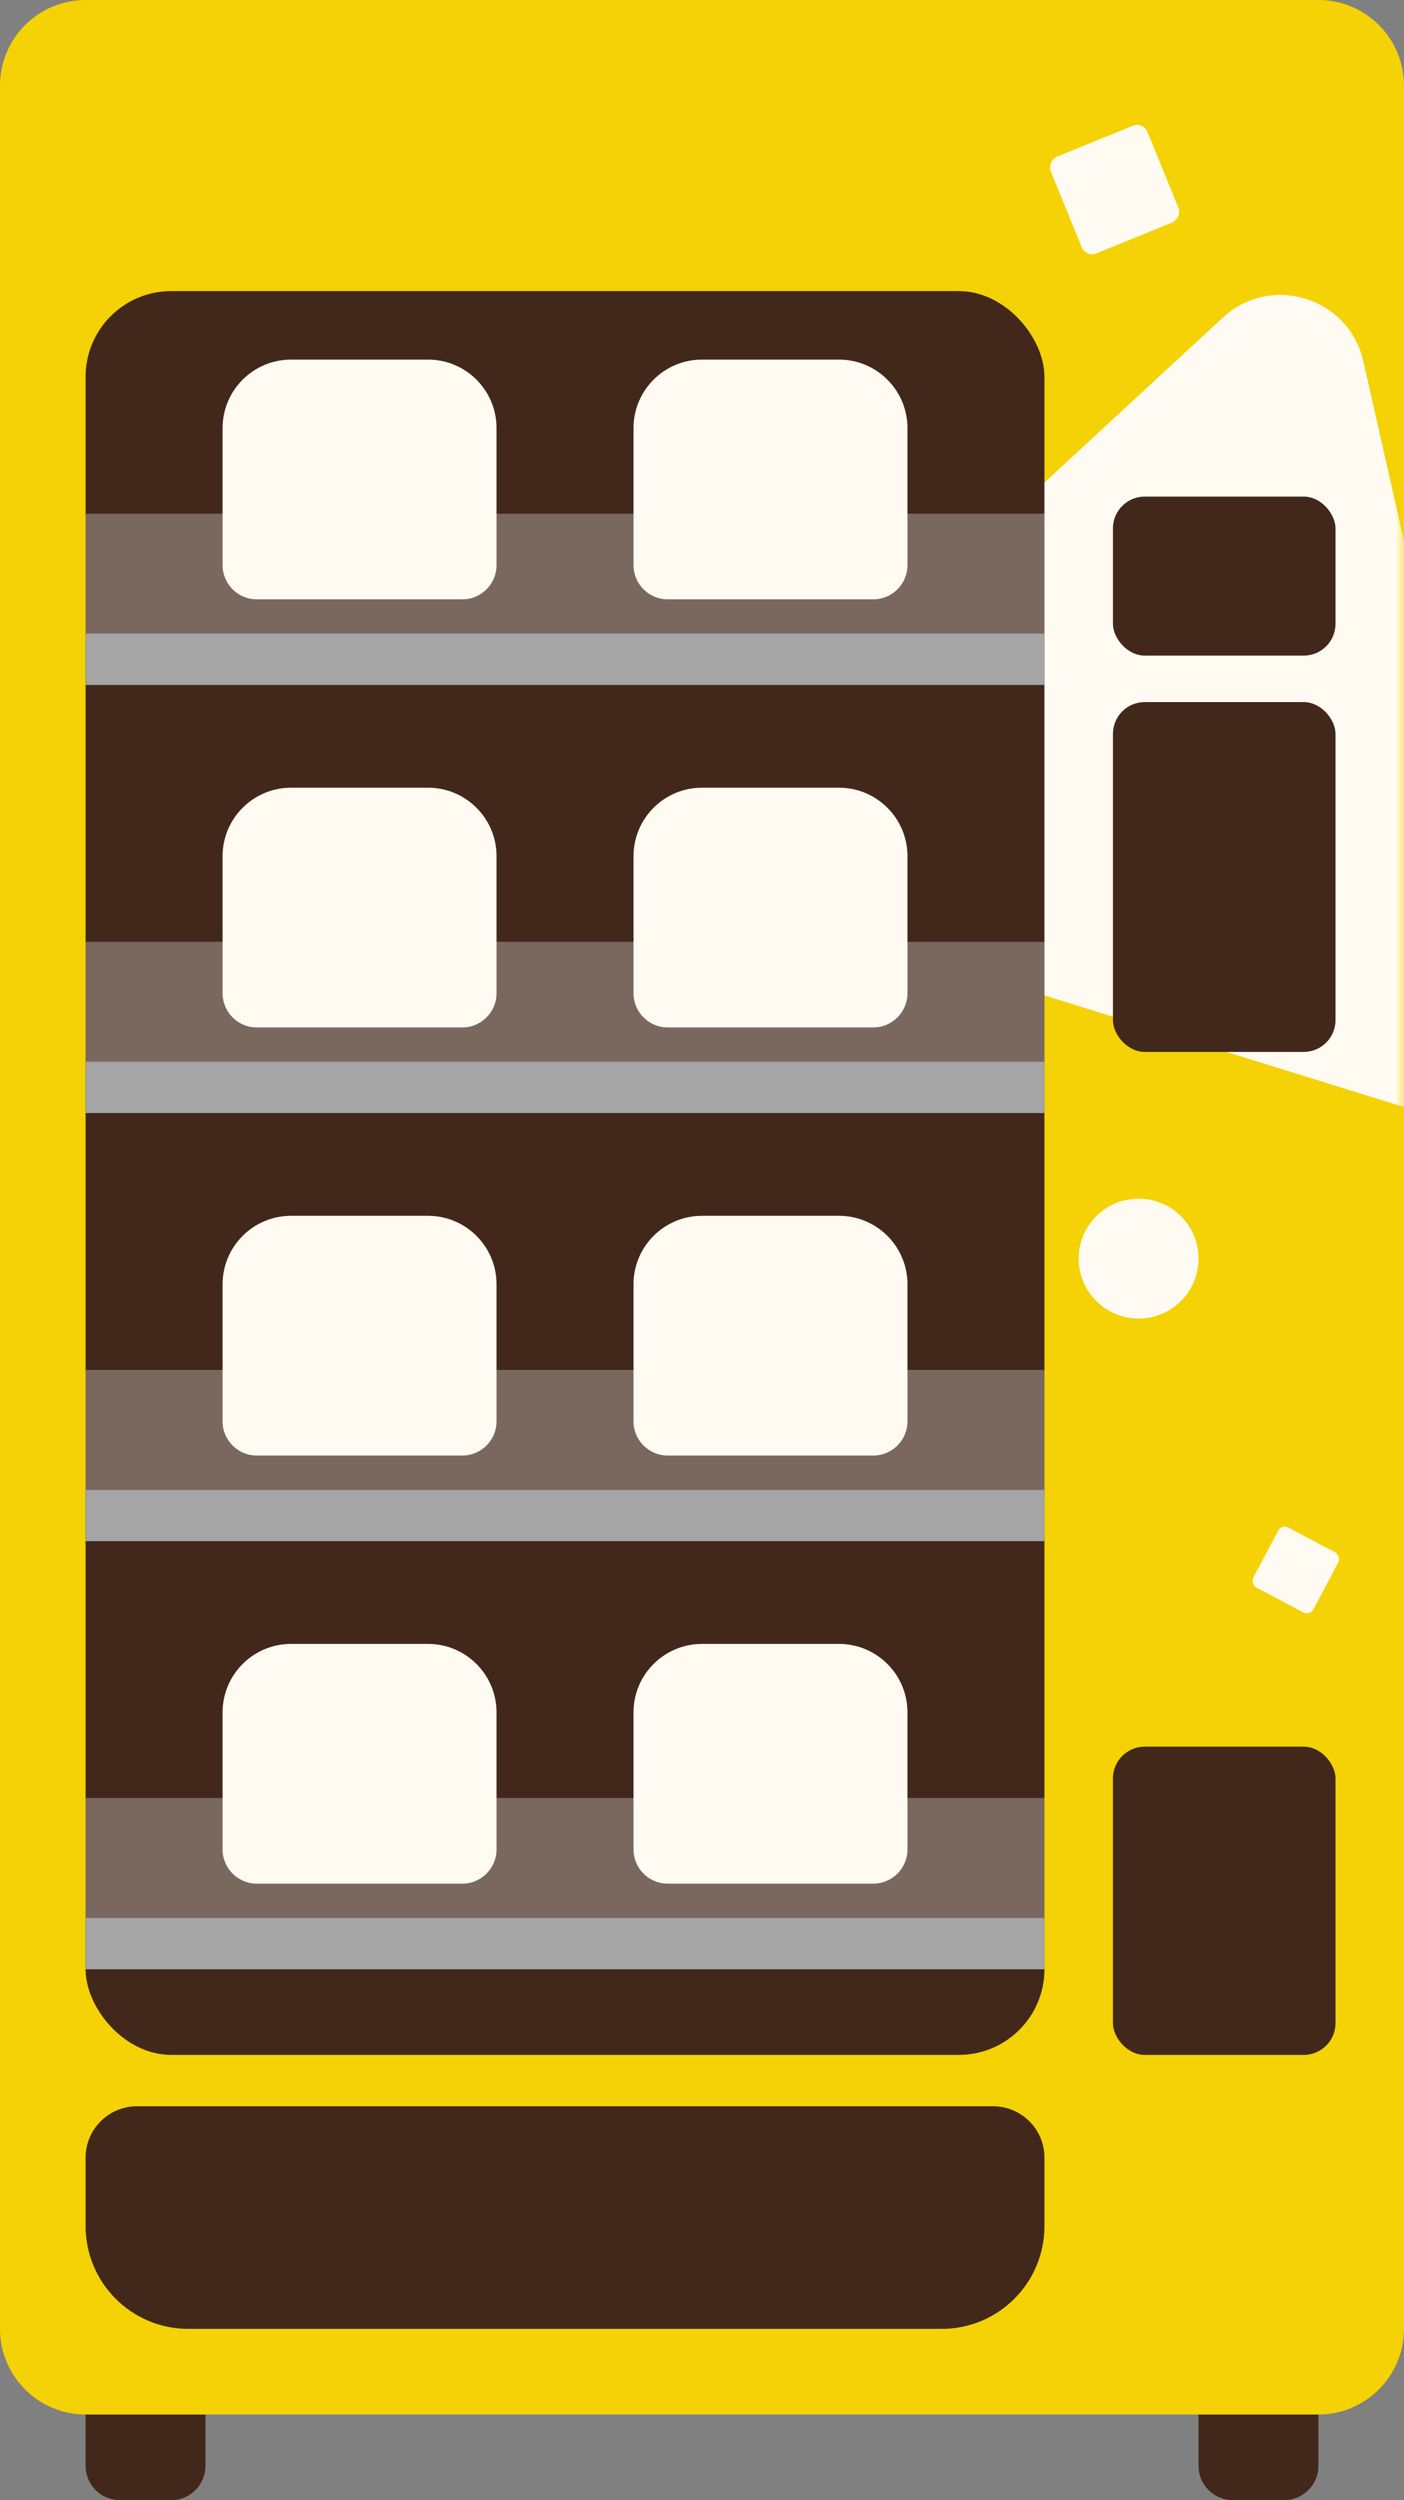 <svg width="82" height="146" viewBox="0 0 82 146" fill="none" xmlns="http://www.w3.org/2000/svg">
<rect x="0" y="0" width="82" height="146" fill="#808080" stroke="none"/>
<path d="M5 141H12V144C12 145.105 11.105 146 10 146H7C5.895 146 5 145.105 5 144V141Z" fill="#41281B"/>
<path d="M70 141H77V144C77 145.105 76.105 146 75 146H72C70.895 146 70 145.105 70 144V141Z" fill="#41281B"/>
<path d="M0 5C0 2.239 2.239 0 5 0H77C79.761 0 82 2.239 82 5V136C82 138.761 79.761 141 77 141H5C2.239 141 0 138.761 0 136V5Z" fill="#F4D205"/>
<mask id="mask0_0_1263" style="mask-type:alpha" maskUnits="userSpaceOnUse" x="0" y="0" width="82" height="141">
<path d="M0 5C0 2.239 2.239 0 5 0H77C79.761 0 82 2.239 82 5V136C82 138.761 79.761 141 77 141H5C2.239 141 0 138.761 0 136V5Z" fill="#F4D205"/>
</mask>
<g mask="url(#mask0_0_1263)">
<path d="M71.422 18.544C74.224 15.954 78.779 17.368 79.622 21.089L88.152 58.772C88.995 62.494 85.492 65.732 81.848 64.601L44.948 53.147C41.304 52.016 40.251 47.364 43.053 44.773L71.422 18.544Z" fill="#FFFBF2"/>
<rect x="5" y="17" width="56" height="103" rx="5" fill="#41281B"/>
<rect width="56" height="3" transform="matrix(1 0 0 -1 5 115)" fill="#A5A5A5"/>
<rect opacity="0.3" width="56" height="7" transform="matrix(1 0 0 -1 5 112)" fill="white"/>
<rect width="56" height="3" transform="matrix(1 0 0 -1 5 90)" fill="#A5A5A5"/>
<rect opacity="0.3" width="56" height="7" transform="matrix(1 0 0 -1 5 87)" fill="white"/>
<rect width="56" height="3" transform="matrix(1 0 0 -1 5 65)" fill="#A5A5A5"/>
<rect opacity="0.3" width="56" height="7" transform="matrix(1 0 0 -1 5 62)" fill="white"/>
<rect width="56" height="3" transform="matrix(1 0 0 -1 5 40)" fill="#A5A5A5"/>
<rect opacity="0.3" width="56" height="7" transform="matrix(1 0 0 -1 5 37)" fill="white"/>
<path d="M13 25C13 22.791 14.791 21 17 21H25C27.209 21 29 22.791 29 25V33C29 34.105 28.105 35 27 35H15C13.895 35 13 34.105 13 33V25Z" fill="#FFFBF2"/>
<path d="M37 25C37 22.791 38.791 21 41 21H49C51.209 21 53 22.791 53 25V33C53 34.105 52.105 35 51 35H39C37.895 35 37 34.105 37 33V25Z" fill="#FFFBF2"/>
<path d="M13 50C13 47.791 14.791 46 17 46H25C27.209 46 29 47.791 29 50V58C29 59.105 28.105 60 27 60H15C13.895 60 13 59.105 13 58V50Z" fill="#FFFBF2"/>
<path d="M37 50C37 47.791 38.791 46 41 46H49C51.209 46 53 47.791 53 50V58C53 59.105 52.105 60 51 60H39C37.895 60 37 59.105 37 58V50Z" fill="#FFFBF2"/>
<path d="M13 75C13 72.791 14.791 71 17 71H25C27.209 71 29 72.791 29 75V83C29 84.105 28.105 85 27 85H15C13.895 85 13 84.105 13 83V75Z" fill="#FFFBF2"/>
<path d="M37 75C37 72.791 38.791 71 41 71H49C51.209 71 53 72.791 53 75V83C53 84.105 52.105 85 51 85H39C37.895 85 37 84.105 37 83V75Z" fill="#FFFBF2"/>
<path d="M13 100C13 97.791 14.791 96 17 96H25C27.209 96 29 97.791 29 100V108C29 109.105 28.105 110 27 110H15C13.895 110 13 109.105 13 108V100Z" fill="#FFFBF2"/>
<path d="M37 100C37 97.791 38.791 96 41 96H49C51.209 96 53 97.791 53 100V108C53 109.105 52.105 110 51 110H39C37.895 110 37 109.105 37 108V100Z" fill="#FFFBF2"/>
<rect x="65" y="29" width="13" height="9.286" rx="1.857" fill="#41281B"/>
<rect x="65" y="102" width="13" height="18" rx="1.857" fill="#41281B"/>
<rect x="65" y="41" width="13" height="20.429" rx="1.857" fill="#41281B"/>
<path d="M5 126C5 124.343 6.343 123 8 123H58C59.657 123 61 124.343 61 126V130C61 133.314 58.314 136 55 136H11C7.686 136 5 133.314 5 130V126Z" fill="#41281B"/>
<circle cx="66.5" cy="73.5" r="3.5" fill="#FFFBF2"/>
<rect x="74.857" y="89" width="3.968" height="3.968" rx="0.425" transform="rotate(27.904 74.857 89)" fill="#FFFBF2"/>
<rect x="66.769" y="7.096" width="6.098" height="6.098" rx="0.653" transform="rotate(67.813 66.769 7.096)" fill="#FFFBF2"/>
</g>
</svg>
